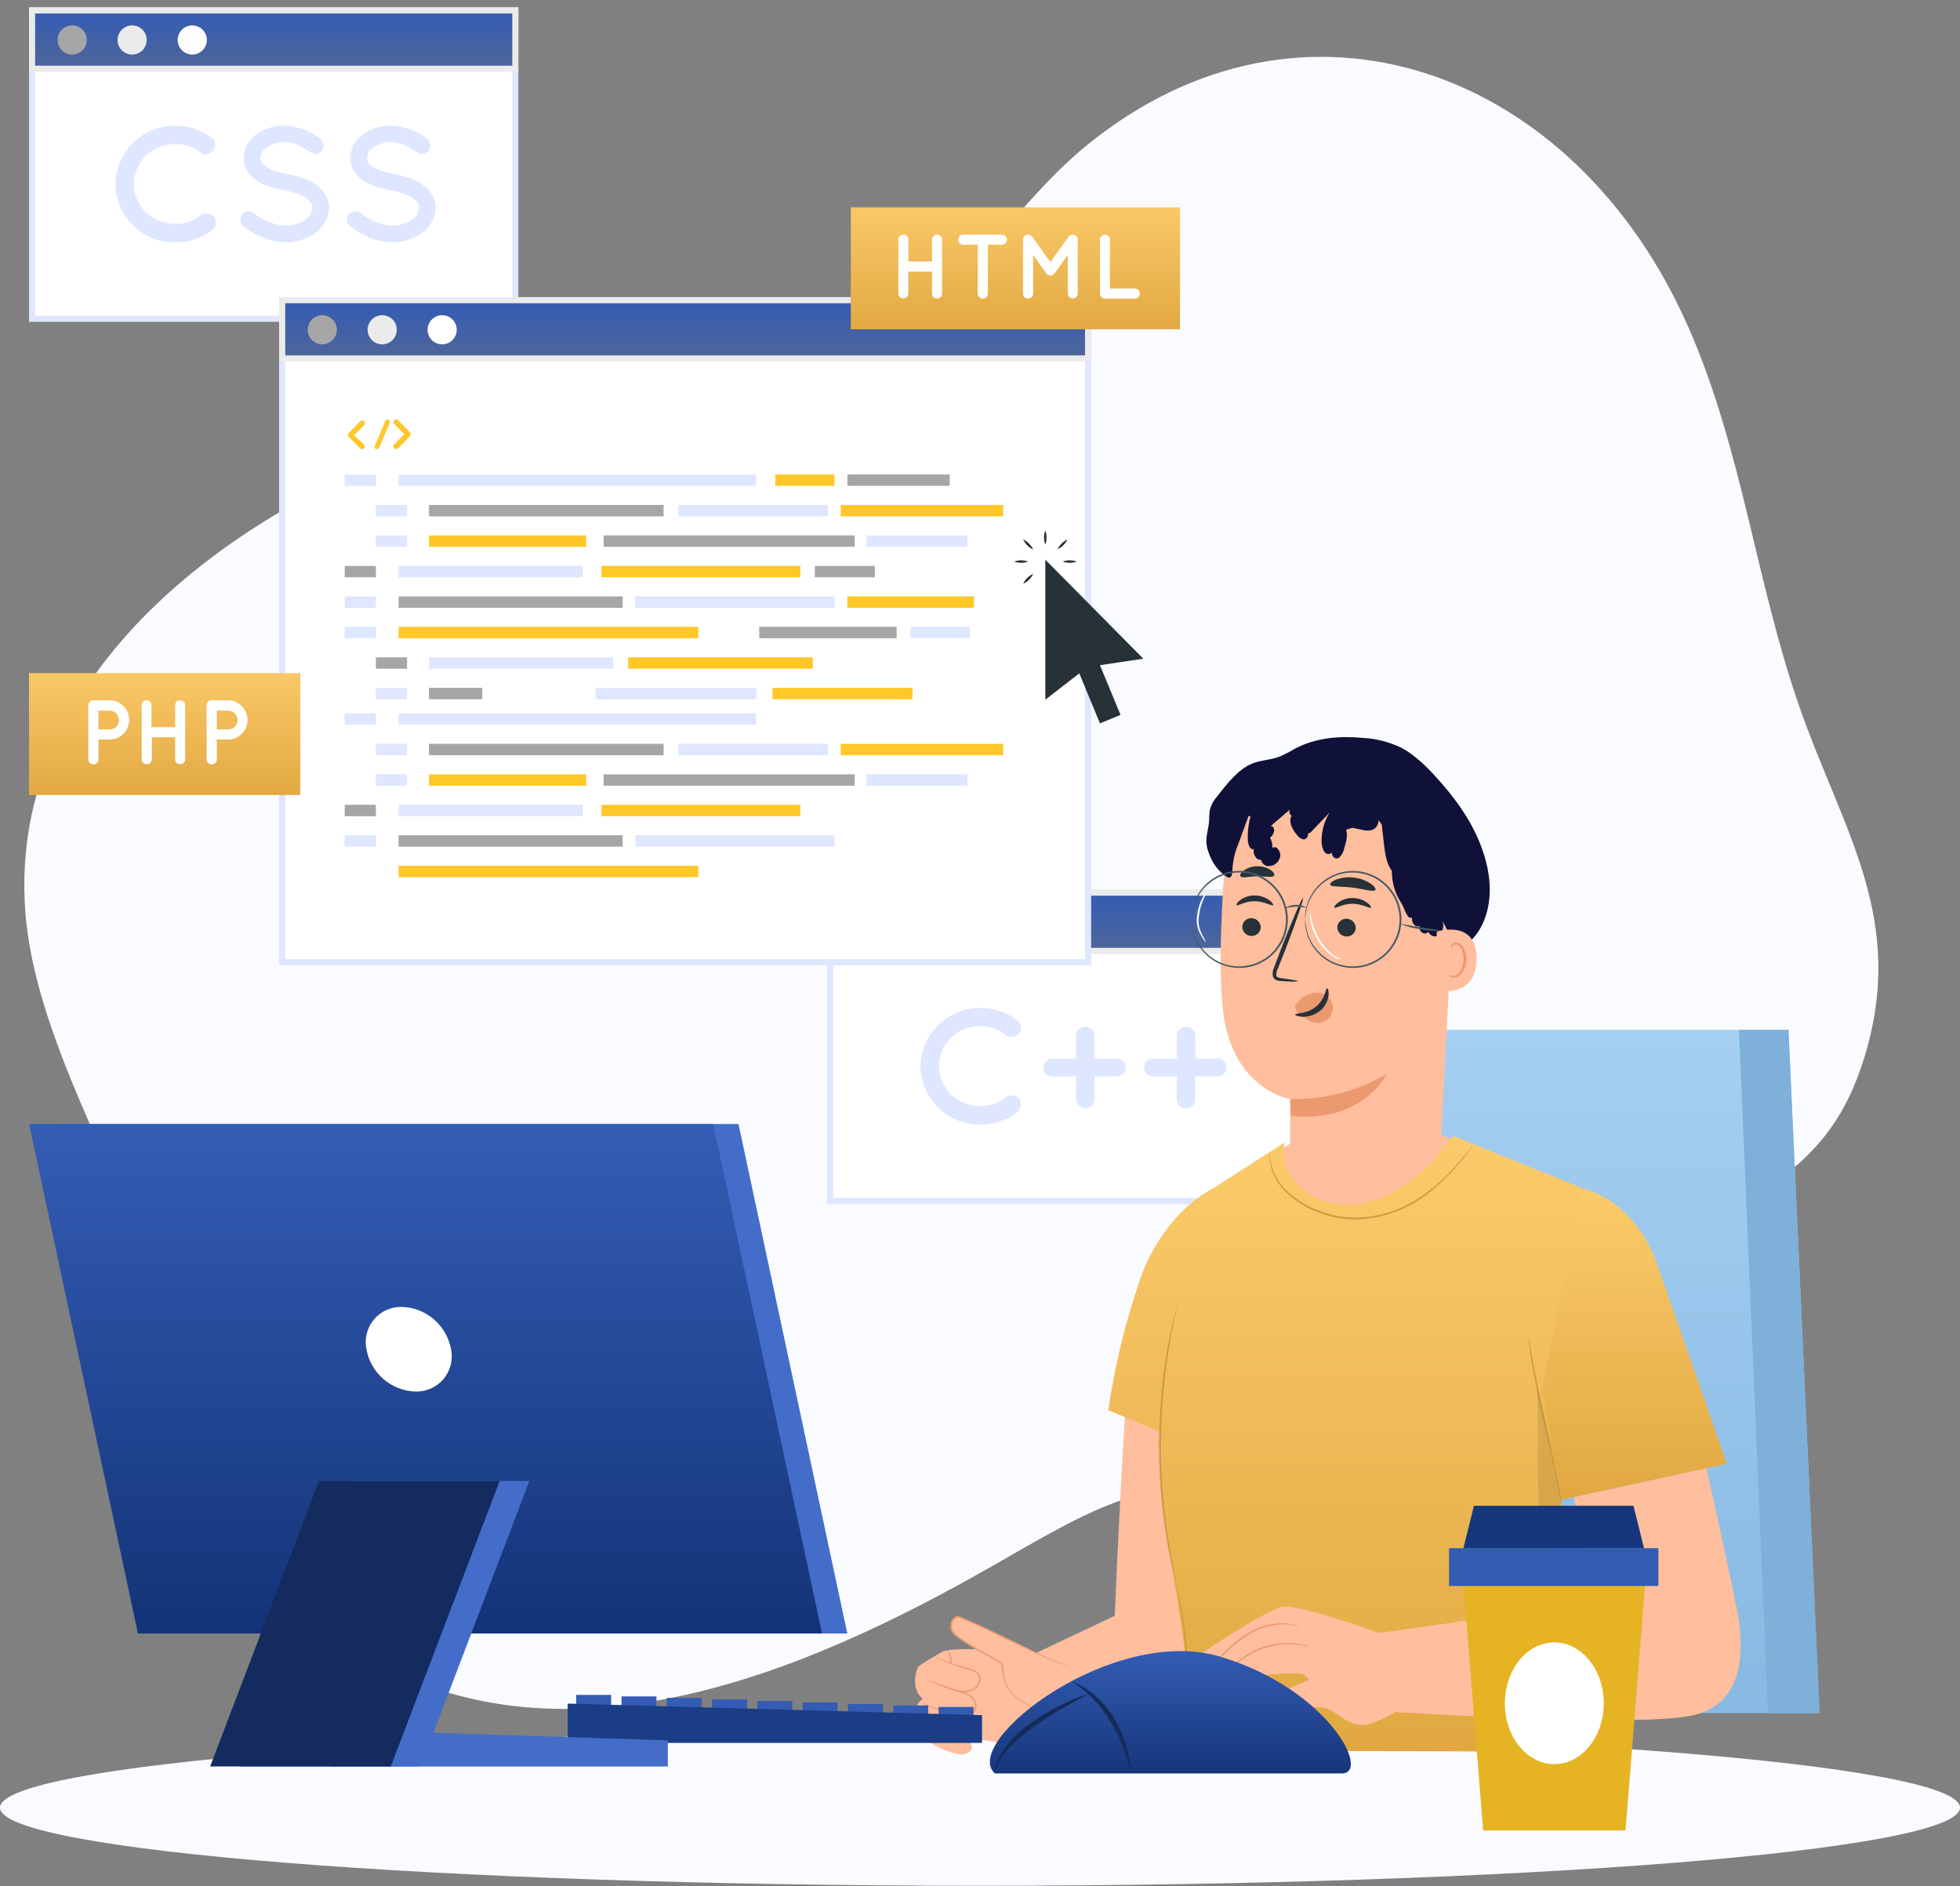 <svg width="237" height="228" viewBox="0 0 237 228" fill="none" xmlns="http://www.w3.org/2000/svg">
<rect x="0" y="0" width="237" height="228" fill="#808080" stroke="none"/>
<path d="M204.229 39.721C190.485 8.234 157.496 -3.622 131.468 17.52C121.304 25.767 114.962 38.894 102.517 44.161C90.839 49.101 76.046 47.647 63.418 50.322C36.528 55.984 0.324 77.464 3.086 110.561C4.296 125.058 14.029 141.16 18.84 154.725C24.364 170.333 27.679 189.859 42.3 199.189C67.368 215.208 97.606 202.115 120.188 189.199C132.34 182.255 139.03 177.987 152.116 180.368C164.23 182.588 175.14 190.359 186.978 181.14C195.865 174.218 196.6 160.192 204.063 151.956C212.47 142.675 220.994 142.004 225.363 128.056C230.661 111.132 222.855 100.559 217.58 85.44C212.305 70.32 210.703 54.535 204.229 39.721Z" fill="#FAFBFF"/>
<path d="M118.5 227.964C183.946 227.964 237 223.736 237 218.521C237 213.306 183.946 209.078 118.5 209.078C53.054 209.078 0 213.306 0 218.521C0 223.736 53.054 227.964 118.5 227.964Z" fill="#FAFBFF"/>
<path d="M220.025 207.091H148.809L163.009 124.493H216.262L220.025 207.091Z" fill="url(#paint0_linear)"/>
<path d="M220.025 207.091H213.78L210.276 124.492H216.262L220.025 207.091Z" fill="#7EB0D9"/>
<path d="M62.314 1.259H3.881V38.537H62.314V1.259Z" fill="white"/>
<path d="M62.678 38.901H3.511V0.889H62.678V38.901ZM4.246 38.166H61.944V1.63H4.246V38.166Z" fill="#DFE6FF"/>
<path d="M62.314 1.259H3.881V8.309H62.314V1.259Z" fill="url(#paint1_linear)"/>
<path d="M62.678 8.68H3.511V0.889H62.678V8.68ZM4.246 7.939H61.944V1.63H4.246V7.939Z" fill="#EBEBEB"/>
<path d="M10.495 4.834C10.495 5.183 10.392 5.524 10.198 5.814C10.004 6.104 9.729 6.33 9.406 6.464C9.084 6.597 8.729 6.632 8.387 6.564C8.045 6.496 7.731 6.328 7.484 6.081C7.237 5.835 7.069 5.52 7.001 5.178C6.933 4.836 6.968 4.481 7.102 4.159C7.235 3.837 7.461 3.561 7.751 3.367C8.042 3.174 8.383 3.07 8.731 3.07C9.199 3.07 9.648 3.256 9.979 3.587C10.309 3.918 10.495 4.366 10.495 4.834Z" fill="#A6A6A6"/>
<path d="M17.739 4.834C17.739 5.183 17.636 5.524 17.442 5.814C17.248 6.104 16.973 6.33 16.65 6.464C16.328 6.597 15.973 6.632 15.631 6.564C15.289 6.496 14.975 6.328 14.728 6.081C14.481 5.835 14.313 5.52 14.245 5.178C14.177 4.836 14.212 4.481 14.346 4.159C14.479 3.837 14.705 3.561 14.995 3.367C15.285 3.174 15.627 3.07 15.975 3.07C16.443 3.07 16.892 3.256 17.223 3.587C17.553 3.918 17.739 4.366 17.739 4.834Z" fill="#EBEBEB"/>
<path d="M25.012 4.834C25.012 5.183 24.909 5.524 24.715 5.814C24.521 6.104 24.246 6.33 23.924 6.464C23.601 6.597 23.247 6.632 22.904 6.564C22.562 6.496 22.248 6.328 22.001 6.081C21.755 5.835 21.587 5.52 21.518 5.178C21.451 4.836 21.485 4.481 21.619 4.159C21.752 3.837 21.979 3.561 22.269 3.367C22.559 3.174 22.9 3.07 23.248 3.07C23.716 3.07 24.165 3.256 24.496 3.587C24.827 3.918 25.012 4.366 25.012 4.834Z" fill="white"/>
<path d="M13.964 22.244C14.004 20.36 14.781 18.566 16.127 17.247C17.473 15.928 19.282 15.189 21.167 15.188C22.809 15.178 24.407 15.719 25.706 16.723C25.897 16.918 26.01 17.176 26.025 17.449C26.04 17.721 25.956 17.99 25.788 18.205C25.62 18.42 25.38 18.567 25.112 18.619C24.844 18.671 24.566 18.624 24.33 18.487C23.436 17.765 22.316 17.381 21.167 17.405C19.856 17.416 18.596 17.92 17.639 18.816C17.185 19.264 16.823 19.798 16.575 20.386C16.326 20.974 16.197 21.605 16.193 22.244C16.192 22.88 16.318 23.511 16.564 24.097C16.811 24.684 17.172 25.215 17.627 25.66C18.583 26.56 19.843 27.067 21.155 27.077C22.303 27.095 23.422 26.712 24.319 25.995C24.56 25.829 24.855 25.759 25.146 25.8C25.436 25.84 25.701 25.987 25.888 26.213C26.057 26.452 26.131 26.745 26.095 27.035C26.059 27.325 25.916 27.592 25.694 27.783C24.395 28.787 22.797 29.327 21.155 29.317C19.267 29.32 17.454 28.58 16.108 27.256C14.762 25.932 13.992 24.132 13.964 22.244Z" fill="#DFE6FF"/>
<path d="M29.275 25.901C29.447 25.693 29.695 25.561 29.963 25.535C30.232 25.509 30.501 25.59 30.71 25.76C31.764 26.657 33.08 27.187 34.461 27.271C35.333 27.288 36.19 27.035 36.913 26.548C37.159 26.399 37.365 26.192 37.512 25.945C37.66 25.698 37.745 25.418 37.76 25.131C37.764 24.909 37.702 24.69 37.583 24.502C37.432 24.266 37.231 24.065 36.995 23.914C36.163 23.446 35.252 23.133 34.308 22.991H34.267C33.396 22.843 32.546 22.586 31.739 22.226C30.994 21.904 30.359 21.373 29.91 20.698C29.612 20.213 29.455 19.655 29.457 19.087C29.478 18.519 29.631 17.964 29.903 17.466C30.176 16.968 30.561 16.541 31.027 16.217C32.023 15.526 33.209 15.163 34.42 15.177C35.974 15.254 37.467 15.804 38.7 16.752C38.92 16.902 39.073 17.132 39.124 17.392C39.176 17.653 39.123 17.924 38.977 18.146C38.906 18.258 38.813 18.355 38.704 18.431C38.595 18.506 38.472 18.559 38.342 18.587C38.212 18.614 38.078 18.615 37.948 18.59C37.818 18.565 37.694 18.514 37.583 18.44C36.578 17.77 35.62 17.181 34.42 17.181C33.636 17.17 32.867 17.402 32.221 17.846C32.008 17.979 31.829 18.16 31.7 18.376C31.571 18.592 31.496 18.836 31.48 19.087C31.469 19.279 31.518 19.47 31.621 19.633C31.76 19.839 31.94 20.014 32.151 20.145C32.903 20.59 33.736 20.884 34.602 21.009H34.644C35.577 21.172 36.487 21.449 37.354 21.832C38.148 22.181 38.828 22.747 39.312 23.467C39.624 23.966 39.789 24.543 39.788 25.131C39.769 25.737 39.605 26.329 39.311 26.859C39.016 27.389 38.599 27.841 38.095 28.177C37.034 28.924 35.764 29.315 34.467 29.294C32.621 29.209 30.855 28.519 29.44 27.33C29.233 27.16 29.099 26.915 29.069 26.649C29.038 26.382 29.112 26.114 29.275 25.901Z" fill="#DFE6FF"/>
<path d="M42.175 25.901C42.347 25.693 42.595 25.561 42.864 25.535C43.132 25.509 43.401 25.589 43.61 25.76C44.661 26.657 45.976 27.188 47.355 27.271C48.23 27.288 49.088 27.036 49.813 26.548C50.058 26.398 50.263 26.191 50.409 25.944C50.556 25.697 50.64 25.418 50.654 25.131C50.658 24.908 50.596 24.69 50.477 24.502C50.327 24.265 50.126 24.064 49.889 23.914C49.057 23.447 48.146 23.134 47.203 22.991H47.161C46.288 22.842 45.437 22.585 44.627 22.226C43.884 21.904 43.251 21.373 42.804 20.698C42.506 20.213 42.349 19.655 42.352 19.087C42.371 18.519 42.523 17.963 42.796 17.465C43.068 16.967 43.454 16.54 43.922 16.217C44.919 15.525 46.107 15.161 47.32 15.177C48.874 15.256 50.366 15.806 51.6 16.752C51.82 16.902 51.971 17.133 52.021 17.394C52.072 17.654 52.018 17.924 51.871 18.146C51.8 18.258 51.707 18.355 51.598 18.43C51.489 18.506 51.366 18.559 51.236 18.587C51.106 18.614 50.972 18.615 50.842 18.59C50.712 18.565 50.588 18.514 50.477 18.44C49.478 17.769 48.514 17.181 47.32 17.181C46.536 17.169 45.767 17.401 45.121 17.846C44.907 17.978 44.727 18.16 44.597 18.375C44.467 18.591 44.391 18.835 44.374 19.087C44.364 19.278 44.411 19.468 44.51 19.633C44.651 19.836 44.831 20.01 45.039 20.145C45.794 20.59 46.629 20.884 47.496 21.009H47.532C48.466 21.171 49.376 21.447 50.242 21.832C51.038 22.18 51.719 22.747 52.206 23.467C52.514 23.967 52.677 24.543 52.676 25.131C52.658 25.736 52.496 26.329 52.202 26.858C51.909 27.388 51.493 27.84 50.989 28.177C49.926 28.923 48.654 29.314 47.355 29.294C45.51 29.206 43.744 28.517 42.328 27.33C42.124 27.157 41.994 26.912 41.966 26.646C41.937 26.38 42.012 26.113 42.175 25.901Z" fill="#DFE6FF"/>
<path d="M158.823 107.906H100.39V145.183H158.823V107.906Z" fill="white"/>
<path d="M159.194 145.554H100.02V107.535H159.194V145.554ZM100.761 144.813H158.482V108.276H100.761V144.813Z" fill="#DFE6FF"/>
<path d="M158.823 107.906H100.39V114.956H158.823V107.906Z" fill="url(#paint2_linear)"/>
<path d="M159.194 115.326H100.02V107.535H159.194V115.326ZM100.761 114.585H158.482V108.276H100.761V114.585Z" fill="#EBEBEB"/>
<path d="M107.011 111.481C107.011 111.829 106.908 112.171 106.714 112.461C106.52 112.751 106.244 112.977 105.922 113.11C105.6 113.244 105.245 113.279 104.903 113.211C104.561 113.143 104.246 112.975 104 112.728C103.753 112.481 103.585 112.167 103.517 111.825C103.449 111.483 103.484 111.128 103.617 110.806C103.751 110.483 103.977 110.208 104.267 110.014C104.557 109.82 104.898 109.717 105.247 109.717C105.715 109.717 106.164 109.903 106.494 110.233C106.825 110.564 107.011 111.013 107.011 111.481Z" fill="#A6A6A6"/>
<path d="M114.255 111.481C114.255 111.829 114.151 112.171 113.958 112.461C113.764 112.751 113.488 112.977 113.166 113.11C112.844 113.244 112.489 113.279 112.147 113.211C111.805 113.143 111.49 112.975 111.244 112.728C110.997 112.481 110.829 112.167 110.761 111.825C110.693 111.483 110.728 111.128 110.861 110.806C110.995 110.483 111.221 110.208 111.511 110.014C111.801 109.82 112.142 109.717 112.491 109.717C112.959 109.717 113.407 109.903 113.738 110.233C114.069 110.564 114.255 111.013 114.255 111.481Z" fill="#EBEBEB"/>
<path d="M121.499 111.481C121.499 111.829 121.395 112.171 121.201 112.461C121.007 112.751 120.732 112.977 120.41 113.11C120.087 113.244 119.733 113.279 119.39 113.211C119.048 113.143 118.734 112.975 118.487 112.728C118.241 112.481 118.073 112.167 118.005 111.825C117.937 111.483 117.971 111.128 118.105 110.806C118.238 110.483 118.465 110.208 118.755 110.014C119.045 109.82 119.386 109.717 119.735 109.717C120.202 109.717 120.651 109.903 120.982 110.233C121.313 110.564 121.499 111.013 121.499 111.481Z" fill="white"/>
<path d="M111.303 128.896C111.342 127.012 112.117 125.217 113.464 123.898C114.811 122.579 116.621 121.84 118.506 121.841C120.147 121.829 121.745 122.367 123.045 123.369C123.267 123.56 123.41 123.827 123.445 124.117C123.481 124.407 123.408 124.7 123.239 124.939C123.052 125.165 122.787 125.312 122.496 125.352C122.206 125.392 121.911 125.323 121.669 125.157C120.775 124.427 119.653 124.036 118.5 124.051C117.187 124.062 115.927 124.568 114.972 125.468C114.06 126.372 113.544 127.601 113.538 128.885C113.537 129.521 113.664 130.151 113.91 130.737C114.157 131.324 114.518 131.855 114.972 132.301C115.928 133.199 117.188 133.704 118.5 133.712C119.648 133.731 120.767 133.349 121.663 132.63C121.905 132.464 122.2 132.394 122.49 132.435C122.781 132.475 123.046 132.622 123.233 132.847C123.402 133.086 123.475 133.38 123.44 133.67C123.404 133.96 123.261 134.227 123.039 134.417C121.74 135.422 120.142 135.962 118.5 135.952C116.614 135.957 114.802 135.22 113.455 133.899C112.109 132.579 111.336 130.782 111.303 128.896Z" fill="#DFE6FF"/>
<path d="M130.13 130.131H127.32C127.171 130.142 127.022 130.122 126.882 130.073C126.741 130.024 126.613 129.946 126.504 129.845C126.395 129.744 126.308 129.621 126.248 129.485C126.189 129.348 126.158 129.201 126.158 129.052C126.158 128.903 126.189 128.756 126.248 128.62C126.308 128.484 126.395 128.361 126.504 128.26C126.613 128.158 126.741 128.081 126.882 128.031C127.022 127.982 127.171 127.962 127.32 127.973H130.107V125.227C130.107 124.931 130.224 124.647 130.434 124.438C130.643 124.228 130.927 124.11 131.224 124.11C131.52 124.11 131.804 124.228 132.014 124.438C132.223 124.647 132.341 124.931 132.341 125.227V127.956H135.134C135.406 127.976 135.661 128.098 135.847 128.298C136.033 128.498 136.136 128.761 136.136 129.035C136.136 129.308 136.033 129.571 135.847 129.771C135.661 129.971 135.406 130.093 135.134 130.114H132.341V132.871C132.341 133.167 132.223 133.452 132.014 133.661C131.804 133.871 131.52 133.988 131.224 133.988C130.927 133.988 130.643 133.871 130.434 133.661C130.224 133.452 130.107 133.167 130.107 132.871L130.13 130.131Z" fill="#DFE6FF"/>
<path d="M142.301 130.131H139.514C139.366 130.142 139.217 130.122 139.076 130.073C138.936 130.024 138.807 129.946 138.698 129.845C138.589 129.744 138.502 129.621 138.443 129.485C138.383 129.348 138.353 129.201 138.353 129.052C138.353 128.903 138.383 128.756 138.443 128.62C138.502 128.483 138.589 128.361 138.698 128.26C138.807 128.158 138.936 128.081 139.076 128.031C139.217 127.982 139.366 127.962 139.514 127.973H142.301V125.227C142.299 125.08 142.326 124.933 142.381 124.796C142.436 124.659 142.519 124.535 142.623 124.43C142.727 124.326 142.851 124.243 142.988 124.187C143.124 124.131 143.271 124.103 143.418 124.104C143.716 124.104 144.002 124.223 144.212 124.433C144.423 124.644 144.541 124.93 144.541 125.227V127.956H147.311C147.583 127.976 147.838 128.098 148.024 128.298C148.209 128.498 148.313 128.761 148.313 129.035C148.313 129.308 148.209 129.571 148.024 129.771C147.838 129.971 147.583 130.093 147.311 130.114H144.524V132.871C144.524 133.019 144.495 133.165 144.438 133.301C144.382 133.437 144.299 133.561 144.195 133.665C144.09 133.769 143.967 133.852 143.83 133.909C143.694 133.965 143.548 133.994 143.401 133.994C143.253 133.996 143.107 133.968 142.97 133.912C142.833 133.856 142.709 133.773 142.605 133.668C142.501 133.564 142.419 133.439 142.364 133.302C142.308 133.165 142.281 133.019 142.283 132.871L142.301 130.131Z" fill="#DFE6FF"/>
<path d="M131.571 36.285H34.12V116.314H131.571V36.285Z" fill="white"/>
<path d="M131.941 116.69H33.749V35.92H131.941V116.69ZM34.49 115.949H131.2V36.655H34.49V115.949Z" fill="#DFE6FF"/>
<path d="M131.571 36.285H34.12V43.335H131.571V36.285Z" fill="url(#paint3_linear)"/>
<path d="M131.941 43.705H33.749V35.92H131.941V43.705ZM34.49 42.964H131.2V36.655H34.49V42.964Z" fill="#EBEBEB"/>
<path d="M40.735 39.866C40.735 40.215 40.631 40.556 40.437 40.846C40.243 41.136 39.968 41.362 39.646 41.495C39.323 41.629 38.969 41.664 38.627 41.596C38.284 41.528 37.97 41.36 37.723 41.113C37.477 40.866 37.309 40.552 37.241 40.21C37.173 39.868 37.208 39.513 37.341 39.191C37.475 38.868 37.701 38.593 37.991 38.399C38.281 38.205 38.622 38.102 38.971 38.102C39.438 38.102 39.887 38.288 40.218 38.618C40.549 38.949 40.735 39.398 40.735 39.866Z" fill="#A6A6A6"/>
<path d="M47.978 39.866C47.978 40.215 47.875 40.556 47.681 40.846C47.487 41.136 47.212 41.362 46.89 41.495C46.567 41.629 46.213 41.664 45.87 41.596C45.528 41.528 45.214 41.36 44.967 41.113C44.721 40.866 44.553 40.552 44.485 40.21C44.416 39.868 44.451 39.513 44.585 39.191C44.718 38.868 44.944 38.593 45.235 38.399C45.525 38.205 45.866 38.102 46.215 38.102C46.682 38.102 47.131 38.288 47.462 38.618C47.793 38.949 47.978 39.398 47.978 39.866Z" fill="#EBEBEB"/>
<path d="M55.228 39.866C55.228 40.215 55.125 40.556 54.931 40.846C54.737 41.136 54.462 41.362 54.139 41.495C53.817 41.629 53.462 41.664 53.12 41.596C52.778 41.528 52.464 41.36 52.217 41.113C51.97 40.866 51.802 40.552 51.734 40.21C51.666 39.868 51.701 39.513 51.835 39.191C51.968 38.868 52.194 38.593 52.484 38.399C52.774 38.205 53.115 38.102 53.464 38.102C53.932 38.102 54.381 38.288 54.712 38.618C55.042 38.949 55.228 39.398 55.228 39.866Z" fill="white"/>
<path d="M45.45 57.358H41.681V58.733H45.45V57.358Z" fill="#DFE6FF"/>
<path d="M91.43 57.358H48.196V58.733H91.43V57.358Z" fill="#DFE6FF"/>
<path d="M100.902 57.358H93.746V58.733H100.902V57.358Z" fill="#FFC727"/>
<path d="M117.277 75.779H110.115V77.155H117.277V75.779Z" fill="#DFE6FF"/>
<path d="M114.837 57.358H102.46V58.733H114.837V57.358Z" fill="#A6A6A6"/>
<path d="M49.219 61.044H45.45V62.42H49.219V61.044Z" fill="#DFE6FF"/>
<path d="M80.241 61.044H51.871V62.42H80.241V61.044Z" fill="#A6A6A6"/>
<path d="M108.416 75.779H91.806V77.155H108.416V75.779Z" fill="#A6A6A6"/>
<path d="M75.296 72.098H48.196V73.474H75.296V72.098Z" fill="#A6A6A6"/>
<path d="M70.88 64.725H51.871V66.101H70.88V64.725Z" fill="#FFC727"/>
<path d="M105.782 68.412H98.532V69.787H105.782V68.412Z" fill="#A6A6A6"/>
<path d="M103.348 64.725H72.991V66.101H103.348V64.725Z" fill="#A6A6A6"/>
<path d="M84.433 75.779H48.196V77.155H84.433V75.779Z" fill="#FFC727"/>
<path d="M121.299 61.044H101.661V62.42H121.299V61.044Z" fill="#FFC727"/>
<path d="M100.103 61.044H82.022V62.42H100.103V61.044Z" fill="#DFE6FF"/>
<path d="M116.977 64.725H104.777V66.101H116.977V64.725Z" fill="#DFE6FF"/>
<path d="M49.219 64.725H45.45V66.101H49.219V64.725Z" fill="#DFE6FF"/>
<path d="M45.45 68.412H41.681V69.787H45.45V68.412Z" fill="#A6A6A6"/>
<path d="M70.468 68.412H48.196V69.787H70.468V68.412Z" fill="#DFE6FF"/>
<path d="M74.144 79.466H51.871V80.841H74.144V79.466Z" fill="#DFE6FF"/>
<path d="M110.339 83.152H93.406V84.528H110.339V83.152Z" fill="#FFC727"/>
<path d="M98.291 79.466H75.954V80.841H98.291V79.466Z" fill="#FFC727"/>
<path d="M91.459 83.152H72.015V84.528H91.459V83.152Z" fill="#DFE6FF"/>
<path d="M58.321 83.152H51.871V84.528H58.321V83.152Z" fill="#A6A6A6"/>
<path d="M100.902 72.098H76.83V73.474H100.902V72.098Z" fill="#DFE6FF"/>
<path d="M117.777 72.098H102.46V73.474H117.777V72.098Z" fill="#FFC727"/>
<path d="M96.774 68.412H72.732V69.787H96.774V68.412Z" fill="#FFC727"/>
<path d="M45.45 72.098H41.681V73.474H45.45V72.098Z" fill="#DFE6FF"/>
<path d="M45.45 75.779H41.681V77.155H45.45V75.779Z" fill="#DFE6FF"/>
<path d="M49.219 79.466H45.45V80.841H49.219V79.466Z" fill="#A6A6A6"/>
<path d="M49.219 83.152H45.45V84.528H49.219V83.152Z" fill="#DFE6FF"/>
<path d="M45.45 86.233H41.681V87.609H45.45V86.233Z" fill="#DFE6FF"/>
<path d="M91.43 86.233H48.196V87.609H91.43V86.233Z" fill="#DFE6FF"/>
<path d="M49.219 89.92H45.45V91.296H49.219V89.92Z" fill="#DFE6FF"/>
<path d="M80.241 89.92H51.871V91.296H80.241V89.92Z" fill="#A6A6A6"/>
<path d="M75.296 100.973H48.196V102.349H75.296V100.973Z" fill="#A6A6A6"/>
<path d="M70.88 93.606H51.871V94.982H70.88V93.606Z" fill="#FFC727"/>
<path d="M103.348 93.606H72.991V94.982H103.348V93.606Z" fill="#A6A6A6"/>
<path d="M84.433 104.654H48.196V106.03H84.433V104.654Z" fill="#FFC727"/>
<path d="M121.299 89.92H101.661V91.296H121.299V89.92Z" fill="#FFC727"/>
<path d="M100.103 89.92H82.022V91.296H100.103V89.92Z" fill="#DFE6FF"/>
<path d="M116.977 93.606H104.777V94.982H116.977V93.606Z" fill="#DFE6FF"/>
<path d="M49.219 93.606H45.45V94.982H49.219V93.606Z" fill="#DFE6FF"/>
<path d="M45.45 97.287H41.681V98.663H45.45V97.287Z" fill="#A6A6A6"/>
<path d="M70.468 97.287H48.196V98.663H70.468V97.287Z" fill="#DFE6FF"/>
<path d="M100.902 100.973H76.83V102.349H100.902V100.973Z" fill="#DFE6FF"/>
<path d="M96.774 97.287H72.732V98.663H96.774V97.287Z" fill="#FFC727"/>
<path d="M45.45 100.973H41.681V102.349H45.45V100.973Z" fill="#DFE6FF"/>
<path d="M44.01 53.736C44.071 53.797 44.106 53.881 44.106 53.968C44.106 54.055 44.071 54.139 44.01 54.2C43.947 54.26 43.864 54.294 43.778 54.294C43.691 54.294 43.608 54.26 43.545 54.2L42.093 52.724C42.09 52.715 42.09 52.705 42.093 52.695C42.091 52.681 42.091 52.667 42.093 52.654C42.091 52.642 42.091 52.63 42.093 52.619V52.583C42.093 52.583 42.093 52.583 42.093 52.548C42.093 52.513 42.093 52.548 42.093 52.548V52.513C42.09 52.499 42.09 52.485 42.093 52.472C42.093 52.472 42.093 52.43 42.093 52.425C42.093 52.419 42.093 52.425 42.093 52.425C42.1 52.409 42.112 52.396 42.128 52.389L43.581 50.913C43.643 50.853 43.726 50.82 43.813 50.82C43.899 50.82 43.983 50.853 44.045 50.913C44.106 50.975 44.141 51.059 44.141 51.146C44.141 51.233 44.106 51.316 44.045 51.378L42.822 52.613L44.01 53.736Z" fill="#FFC727"/>
<path d="M45.327 53.901L46.597 50.884C46.611 50.85 46.632 50.819 46.658 50.792C46.685 50.766 46.716 50.745 46.751 50.731C46.785 50.717 46.822 50.709 46.859 50.71C46.896 50.71 46.933 50.717 46.967 50.731C47.002 50.746 47.033 50.767 47.059 50.793C47.086 50.819 47.106 50.85 47.12 50.885C47.135 50.919 47.142 50.956 47.142 50.993C47.142 51.031 47.135 51.067 47.12 51.102L45.85 54.124C45.827 54.175 45.79 54.218 45.743 54.248C45.696 54.279 45.642 54.295 45.586 54.294C45.553 54.303 45.519 54.303 45.486 54.294C45.447 54.282 45.412 54.261 45.382 54.234C45.352 54.206 45.329 54.172 45.314 54.135C45.299 54.097 45.292 54.057 45.294 54.016C45.297 53.976 45.308 53.936 45.327 53.901Z" fill="#FFC727"/>
<path d="M49.619 52.683C49.61 52.698 49.598 52.71 49.584 52.719L48.131 54.194C48.067 54.253 47.983 54.287 47.896 54.288C47.811 54.288 47.728 54.254 47.667 54.194C47.605 54.133 47.571 54.049 47.571 53.962C47.571 53.875 47.605 53.792 47.667 53.73L48.89 52.489L47.667 51.255C47.605 51.193 47.571 51.109 47.571 51.022C47.571 50.935 47.605 50.852 47.667 50.79C47.729 50.73 47.813 50.697 47.899 50.697C47.986 50.697 48.069 50.73 48.131 50.79L49.584 52.266C49.599 52.273 49.612 52.285 49.619 52.301C49.631 52.315 49.641 52.331 49.648 52.348C49.646 52.364 49.646 52.38 49.648 52.395V52.431V52.501C49.647 52.517 49.647 52.532 49.648 52.548L49.619 52.683Z" fill="#FFC727"/>
<path d="M142.683 25.066H102.878V39.807H142.683V25.066Z" fill="url(#paint4_linear)"/>
<path d="M108.622 35.491V28.953C108.622 28.797 108.684 28.647 108.794 28.537C108.905 28.427 109.054 28.365 109.21 28.365C109.29 28.36 109.37 28.372 109.446 28.399C109.521 28.426 109.59 28.469 109.649 28.524C109.707 28.579 109.754 28.646 109.785 28.719C109.817 28.793 109.833 28.872 109.833 28.953V31.61H112.703V28.953C112.703 28.797 112.765 28.647 112.875 28.537C112.985 28.427 113.135 28.365 113.291 28.365C113.371 28.36 113.451 28.372 113.526 28.399C113.602 28.426 113.671 28.469 113.729 28.524C113.788 28.579 113.834 28.646 113.866 28.719C113.898 28.793 113.914 28.872 113.914 28.953V35.491C113.914 35.571 113.898 35.651 113.866 35.724C113.834 35.798 113.788 35.865 113.729 35.92C113.671 35.975 113.602 36.017 113.526 36.045C113.451 36.072 113.371 36.084 113.291 36.079C113.135 36.079 112.985 36.017 112.875 35.907C112.765 35.797 112.703 35.647 112.703 35.491V32.833H109.833V35.491C109.833 35.571 109.817 35.651 109.785 35.724C109.754 35.798 109.707 35.865 109.649 35.92C109.59 35.975 109.521 36.017 109.446 36.045C109.37 36.072 109.29 36.084 109.21 36.079C109.054 36.079 108.905 36.017 108.794 35.907C108.684 35.797 108.622 35.647 108.622 35.491Z" fill="white"/>
<path d="M121.216 29.576H119.452V35.491C119.452 35.653 119.388 35.809 119.273 35.923C119.159 36.038 119.003 36.103 118.841 36.103C118.679 36.103 118.523 36.038 118.409 35.923C118.294 35.809 118.229 35.653 118.229 35.491V29.576H116.465C116.385 29.576 116.306 29.56 116.232 29.528C116.158 29.497 116.092 29.45 116.037 29.392C115.982 29.333 115.939 29.264 115.912 29.189C115.884 29.113 115.873 29.033 115.878 28.953C115.878 28.797 115.939 28.647 116.05 28.537C116.16 28.427 116.31 28.365 116.465 28.365H121.169C121.325 28.365 121.475 28.427 121.585 28.537C121.695 28.647 121.757 28.797 121.757 28.953C121.759 29.105 121.704 29.252 121.605 29.367C121.505 29.482 121.367 29.556 121.216 29.576Z" fill="white"/>
<path d="M130.324 28.953V35.491C130.314 35.65 130.244 35.798 130.128 35.908C130.013 36.017 129.86 36.078 129.701 36.079C129.545 36.079 129.395 36.017 129.285 35.907C129.175 35.797 129.113 35.647 129.113 35.491V30.828L127.514 33.045C127.459 33.125 127.385 33.189 127.298 33.233C127.212 33.278 127.117 33.3 127.02 33.298C126.921 33.299 126.823 33.276 126.734 33.232C126.645 33.188 126.568 33.124 126.508 33.045L124.927 30.828V35.491C124.927 35.654 124.862 35.81 124.747 35.926C124.631 36.041 124.475 36.105 124.312 36.105C124.149 36.105 123.993 36.041 123.878 35.926C123.762 35.81 123.698 35.654 123.698 35.491V28.953C123.698 28.797 123.76 28.647 123.87 28.537C123.98 28.427 124.13 28.365 124.286 28.365H124.321C124.417 28.364 124.511 28.387 124.596 28.431C124.681 28.475 124.754 28.539 124.809 28.618L127.014 31.675L129.219 28.618C129.275 28.537 129.349 28.472 129.437 28.428C129.524 28.384 129.621 28.362 129.719 28.365C129.874 28.37 130.023 28.434 130.135 28.542C130.247 28.651 130.314 28.797 130.324 28.953Z" fill="white"/>
<path d="M133.005 35.491V28.953C133.005 28.797 133.067 28.647 133.178 28.537C133.288 28.427 133.437 28.365 133.593 28.365C133.673 28.361 133.753 28.373 133.827 28.401C133.902 28.429 133.97 28.471 134.028 28.526C134.086 28.581 134.132 28.648 134.163 28.721C134.195 28.794 134.211 28.873 134.211 28.953V34.868H137.215C137.379 34.868 137.536 34.933 137.652 35.049C137.768 35.164 137.833 35.322 137.833 35.485C137.833 35.649 137.768 35.806 137.652 35.922C137.536 36.038 137.379 36.103 137.215 36.103H133.593C133.514 36.103 133.436 36.087 133.363 36.056C133.29 36.025 133.224 35.979 133.169 35.922C133.114 35.865 133.071 35.797 133.043 35.723C133.015 35.649 133.002 35.57 133.005 35.491Z" fill="white"/>
<path d="M36.313 81.371H3.51V96.111H36.313V81.371Z" fill="url(#paint5_linear)"/>
<path d="M13.253 89.396H11.906V91.801C11.906 91.964 11.842 92.12 11.726 92.236C11.611 92.351 11.455 92.415 11.292 92.415C11.129 92.415 10.973 92.351 10.857 92.236C10.742 92.12 10.678 91.964 10.678 91.801V85.245C10.678 85.089 10.739 84.94 10.85 84.829C10.96 84.719 11.11 84.657 11.265 84.657H13.253C13.881 84.657 14.484 84.907 14.928 85.351C15.373 85.796 15.622 86.398 15.622 87.027C15.622 87.655 15.373 88.258 14.928 88.702C14.484 89.147 13.881 89.396 13.253 89.396ZM11.906 88.185H13.253C13.555 88.185 13.845 88.065 14.059 87.851C14.273 87.637 14.393 87.347 14.393 87.044C14.393 86.742 14.273 86.452 14.059 86.238C13.845 86.024 13.555 85.904 13.253 85.904H11.906V88.185Z" fill="white"/>
<path d="M17.134 91.801V85.245C17.134 85.089 17.195 84.94 17.306 84.829C17.416 84.719 17.566 84.657 17.721 84.657C17.878 84.657 18.027 84.719 18.137 84.829C18.247 84.94 18.309 85.089 18.309 85.245V87.903H21.179V85.245C21.179 85.089 21.241 84.94 21.351 84.829C21.461 84.719 21.611 84.657 21.767 84.657C21.847 84.653 21.927 84.664 22.003 84.692C22.078 84.719 22.147 84.761 22.206 84.817C22.264 84.872 22.31 84.938 22.342 85.012C22.374 85.086 22.39 85.165 22.39 85.245V91.784C22.39 91.864 22.374 91.943 22.342 92.017C22.31 92.091 22.264 92.157 22.206 92.212C22.147 92.267 22.078 92.31 22.003 92.337C21.927 92.365 21.847 92.376 21.767 92.371C21.611 92.371 21.461 92.31 21.351 92.199C21.241 92.089 21.179 91.939 21.179 91.784V89.126H18.362V91.784C18.362 91.939 18.3 92.089 18.19 92.199C18.08 92.31 17.93 92.371 17.774 92.371C17.694 92.379 17.614 92.37 17.537 92.344C17.461 92.319 17.39 92.279 17.33 92.225C17.27 92.172 17.222 92.106 17.188 92.034C17.154 91.961 17.136 91.882 17.134 91.801Z" fill="white"/>
<path d="M27.582 89.396H26.218V91.801C26.218 91.964 26.153 92.12 26.038 92.236C25.922 92.351 25.766 92.415 25.603 92.415C25.44 92.415 25.284 92.351 25.169 92.236C25.053 92.12 24.989 91.964 24.989 91.801V85.245C24.989 85.089 25.051 84.94 25.161 84.829C25.271 84.719 25.421 84.657 25.577 84.657H27.558C28.187 84.657 28.789 84.907 29.234 85.351C29.678 85.796 29.928 86.398 29.928 87.027C29.928 87.655 29.678 88.258 29.234 88.702C28.789 89.147 28.187 89.396 27.558 89.396H27.582ZM26.218 88.185H27.582C27.884 88.185 28.174 88.065 28.388 87.851C28.602 87.637 28.722 87.347 28.722 87.044C28.722 86.742 28.602 86.452 28.388 86.238C28.174 86.024 27.884 85.904 27.582 85.904H26.218V88.185Z" fill="white"/>
<path d="M133.005 80.412L135.492 86.421L133.005 87.45L130.506 81.4L126.396 84.587V67.659L138.25 79.63L133.005 80.412Z" fill="#263238"/>
<path d="M126.397 65.842C126.292 65.57 126.241 65.281 126.244 64.99C126.237 64.698 126.289 64.408 126.397 64.137C126.502 64.409 126.552 64.698 126.544 64.99C126.549 65.281 126.499 65.57 126.397 65.842Z" fill="#263238"/>
<path d="M124.927 66.43C124.663 66.31 124.424 66.143 124.221 65.936C124.009 65.736 123.841 65.493 123.727 65.225C123.992 65.344 124.232 65.514 124.433 65.725C124.645 65.923 124.813 66.163 124.927 66.43Z" fill="#263238"/>
<path d="M124.321 67.882C123.773 68.086 123.17 68.086 122.622 67.882C123.171 67.686 123.772 67.686 124.321 67.882Z" fill="#263238"/>
<path d="M124.927 69.37C124.813 69.637 124.645 69.877 124.433 70.076C124.232 70.286 123.992 70.456 123.727 70.576C123.841 70.307 124.009 70.065 124.221 69.864C124.424 69.657 124.663 69.49 124.927 69.37Z" fill="#263238"/>
<path d="M128.496 67.882C129.047 67.686 129.649 67.686 130.201 67.882C129.651 68.087 129.046 68.087 128.496 67.882Z" fill="#263238"/>
<path d="M127.861 66.43C127.979 66.165 128.146 65.926 128.354 65.725C128.556 65.513 128.798 65.343 129.066 65.225C128.816 65.747 128.389 66.164 127.861 66.401V66.43Z" fill="#263238"/>
<path d="M134.794 195.325C134.794 195.325 136.149 162.088 137.403 156.328C138.991 149.001 145.162 144.575 145.162 144.575L147.525 201.75L145.069 203.219L143.62 203.982C142.972 206.413 144.315 207.006 137.665 208.717C137.132 208.852 126.514 210.529 126.514 210.529L125.472 199.734L134.794 195.325Z" fill="#FFBE9D"/>
<path d="M116.672 210.14C116.672 210.14 120.509 210.402 122.076 211.038C123.77 211.724 125.887 211.321 127.302 210.402C128.111 209.887 128.868 209.296 129.563 208.636L134.798 208.662C135.567 207.796 136.082 206.735 136.286 205.595C136.49 204.455 136.375 203.282 135.954 202.203C135.687 201.461 135.296 200.769 134.798 200.157C134.188 199.471 133.913 199.065 132.223 198.734L125.286 199.789C125.286 199.789 115.672 198.9 113.944 199.67C113.944 199.67 111.767 200.903 111.09 201.424C110.836 201.619 110.022 204.054 111.56 205.362C111.56 205.362 110.175 206.417 110.891 207.404L111.238 207.827C111.238 207.827 110.294 208.992 110.755 209.521C111.217 210.051 115.283 212.545 116.756 212.016C118.23 211.486 117.205 210.246 116.566 209.983" fill="#FFBE9D"/>
<path d="M112.636 203.245C112.808 203.297 112.976 203.361 113.14 203.435C113.462 203.567 113.932 203.753 114.52 203.952C114.803 204.054 115.125 204.155 115.486 204.257C115.833 204.359 116.219 204.443 116.613 204.579C117.042 204.707 117.428 204.952 117.726 205.286C117.891 205.471 118.003 205.697 118.051 205.939C118.1 206.182 118.083 206.433 118.002 206.667C117.896 206.901 117.711 207.091 117.481 207.205C117.263 207.304 117.029 207.363 116.79 207.378C116.353 207.396 115.916 207.364 115.486 207.281C114.763 207.151 114.053 206.951 113.368 206.684C112.784 206.464 112.327 206.26 112.009 206.116C111.84 206.048 111.677 205.966 111.522 205.871C111.697 205.919 111.868 205.98 112.034 206.053C112.356 206.176 112.826 206.366 113.411 206.569C114.091 206.819 114.793 207.006 115.507 207.129C115.926 207.202 116.352 207.231 116.778 207.213C116.994 207.196 117.206 207.142 117.405 207.052C117.593 206.954 117.742 206.794 117.828 206.599C117.896 206.394 117.909 206.174 117.865 205.962C117.821 205.75 117.722 205.554 117.578 205.392C117.301 205.081 116.944 204.852 116.545 204.731C116.164 204.592 115.778 204.503 115.431 204.393C115.084 204.282 114.753 204.177 114.461 204.066C113.877 203.851 113.411 203.643 113.097 203.499C112.937 203.426 112.783 203.341 112.636 203.245Z" fill="#EB996E"/>
<path d="M113.068 200.289C113.24 200.339 113.407 200.404 113.567 200.484C113.889 200.615 114.355 200.801 114.935 201.009C115.515 201.216 116.206 201.432 117.01 201.652C117.446 201.73 117.857 201.907 118.213 202.169C118.402 202.331 118.524 202.558 118.556 202.804C118.593 203.056 118.556 203.314 118.45 203.546C118.339 203.761 118.185 203.951 117.997 204.104C117.809 204.257 117.591 204.37 117.358 204.435C116.933 204.56 116.485 204.587 116.049 204.511C115.334 204.354 114.634 204.136 113.957 203.859L112.585 203.342C112.413 203.285 112.246 203.215 112.085 203.135C112.263 203.169 112.437 203.218 112.606 203.283L113.999 203.745C114.672 204.003 115.365 204.207 116.07 204.354C116.483 204.425 116.907 204.397 117.307 204.274C117.518 204.215 117.714 204.113 117.884 203.974C118.054 203.836 118.193 203.664 118.294 203.469C118.398 203.282 118.437 203.066 118.405 202.854C118.372 202.643 118.271 202.448 118.116 202.3C117.779 202.055 117.391 201.888 116.981 201.813C116.278 201.622 115.585 201.394 114.906 201.131C114.325 200.907 113.868 200.708 113.555 200.551C113.385 200.478 113.222 200.39 113.068 200.289Z" fill="#EB996E"/>
<path d="M115.024 201.174C114.944 200.904 114.888 200.628 114.855 200.348C114.771 200.079 114.707 199.805 114.664 199.526C114.839 199.759 114.962 200.026 115.024 200.311C115.086 200.595 115.086 200.89 115.024 201.174Z" fill="#EB996E"/>
<path d="M129.492 201.602L125.866 200.119C125.866 200.119 115.816 195.168 115.638 195.418C115.461 195.668 114.91 195.634 115.007 196.875C115.105 198.116 120.962 200.733 121.14 201.165C121.318 201.597 120.962 203.757 123.114 205.358C125.265 206.959 126.84 207.023 126.84 207.023" fill="#FFBE9D"/>
<path d="M126.84 207.023C126.84 207.023 126.811 207.023 126.755 207.023L126.501 206.993C126.18 206.939 125.864 206.857 125.557 206.747C124.426 206.335 123.386 205.706 122.495 204.897C121.896 204.305 121.479 203.554 121.292 202.732C121.199 202.281 121.137 201.824 121.106 201.365C121.101 201.311 121.091 201.259 121.076 201.208C121.052 201.167 121.019 201.132 120.979 201.106C120.89 201.038 120.788 200.971 120.686 200.907C120.483 200.784 120.263 200.661 120.051 200.539C119.204 200.052 118.255 199.556 117.32 198.993C116.841 198.71 116.378 198.403 115.93 198.074C115.698 197.904 115.48 197.715 115.278 197.511C115.174 197.401 115.083 197.281 115.007 197.151C114.969 197.079 114.943 197.002 114.931 196.922C114.925 196.847 114.925 196.772 114.931 196.697C114.902 196.393 114.963 196.087 115.105 195.816C115.19 195.688 115.303 195.58 115.435 195.499C115.488 195.467 115.535 195.427 115.575 195.38L115.613 195.346C115.634 195.333 115.659 195.326 115.685 195.325H115.757L115.867 195.355C116.413 195.533 116.909 195.778 117.413 195.986C118.404 196.409 119.357 196.875 120.259 197.303C122.063 198.15 123.681 198.955 125.036 199.624C125.375 199.789 125.692 199.963 126.002 200.098L126.887 200.471L128.306 201.064L129.199 201.449L129.432 201.555L129.508 201.593C129.508 201.593 129.479 201.593 129.424 201.568L129.186 201.483L128.28 201.127L126.849 200.556L125.955 200.2C125.642 200.06 125.324 199.895 124.981 199.734L120.191 197.447C119.285 197.023 118.336 196.579 117.345 196.138C116.845 195.922 116.337 195.689 115.816 195.516L115.723 195.495H115.689C115.689 195.495 115.689 195.469 115.689 195.452C115.803 195.528 115.719 195.478 115.74 195.495C115.689 195.556 115.627 195.608 115.558 195.647C115.447 195.716 115.352 195.806 115.278 195.914C115.157 196.158 115.105 196.43 115.13 196.702C115.121 196.832 115.147 196.962 115.206 197.079C115.274 197.196 115.357 197.304 115.452 197.4C115.645 197.6 115.854 197.783 116.079 197.947C116.521 198.274 116.981 198.578 117.455 198.857C118.383 199.421 119.306 199.916 120.174 200.407C120.394 200.534 120.598 200.657 120.818 200.789C120.919 200.852 121.021 200.92 121.123 200.996C121.184 201.037 121.232 201.094 121.262 201.161C121.282 201.223 121.295 201.287 121.301 201.352C121.309 201.803 121.347 202.253 121.415 202.699C121.589 203.499 121.987 204.234 122.563 204.816C123.053 205.28 123.598 205.684 124.185 206.019C124.624 206.282 125.086 206.506 125.565 206.688C125.867 206.803 126.177 206.895 126.493 206.963C126.599 206.989 126.683 207.002 126.739 207.01L126.84 207.023Z" fill="#EB996E"/>
<path d="M115.638 207.264C115.772 207.284 115.903 207.326 116.024 207.387C116.365 207.53 116.683 207.723 116.968 207.959C117.169 208.121 117.351 208.305 117.51 208.509C117.611 208.625 117.687 208.759 117.735 208.905C117.783 209.05 117.802 209.204 117.79 209.356C117.751 209.528 117.666 209.686 117.544 209.812C117.421 209.939 117.266 210.028 117.095 210.072C116.743 210.16 116.373 210.14 116.032 210.017C114.878 209.647 113.761 209.171 112.695 208.594C112.374 208.418 112.063 208.224 111.763 208.014C111.647 207.946 111.54 207.863 111.445 207.768C111.57 207.818 111.688 207.882 111.797 207.959C112.021 208.09 112.343 208.276 112.754 208.488C113.827 209.028 114.94 209.484 116.083 209.852C116.392 209.967 116.728 209.988 117.049 209.911C117.19 209.877 117.319 209.805 117.422 209.703C117.525 209.601 117.598 209.472 117.633 209.331C117.645 209.196 117.63 209.061 117.59 208.932C117.549 208.804 117.483 208.684 117.396 208.581C117.249 208.382 117.08 208.2 116.892 208.039C116.507 207.73 116.086 207.47 115.638 207.264Z" fill="#AA6550"/>
<path d="M148.012 105.713C148.376 100.483 151.887 94.084 157.101 94.672L173.355 98.907C174.119 98.993 174.822 99.362 175.326 99.942C175.831 100.522 176.099 101.269 176.078 102.037L174.283 137.164L178.2 139.036C178.238 139.036 174.143 141.314 174.181 141.323C174.219 141.331 170.42 152.381 159.676 148.946C157.558 148.264 156.58 145.926 156.169 143.525H156.059C156.059 143.241 152.505 140.518 152.501 140.247C152.501 140.518 156.004 138.261 156.004 138.261V137.308C156.004 134.14 156.004 132.84 156.004 132.869C156.004 132.899 149.325 131.713 147.999 122.98C147.339 118.626 147.605 111.516 148.012 105.713Z" fill="#FFBE9D"/>
<path d="M150.214 112.003C150.208 112.295 150.317 112.578 150.518 112.791C150.718 113.004 150.994 113.13 151.286 113.142C151.428 113.153 151.571 113.137 151.707 113.092C151.843 113.048 151.968 112.977 152.076 112.883C152.184 112.79 152.273 112.676 152.336 112.548C152.4 112.42 152.437 112.281 152.446 112.138C152.45 111.847 152.34 111.566 152.14 111.354C151.94 111.142 151.666 111.016 151.375 111.003C151.232 110.99 151.089 111.006 150.953 111.05C150.817 111.094 150.691 111.164 150.583 111.258C150.475 111.351 150.387 111.465 150.323 111.593C150.26 111.721 150.223 111.86 150.214 112.003Z" fill="#263238"/>
<path d="M149.528 109.415C149.668 109.559 150.519 108.941 151.722 108.949C152.924 108.958 153.805 109.572 153.937 109.423C154 109.36 153.86 109.093 153.479 108.814C152.961 108.448 152.343 108.251 151.709 108.25C151.082 108.244 150.469 108.438 149.96 108.805C149.587 109.102 149.46 109.347 149.528 109.415Z" fill="#263238"/>
<path d="M161.704 112.066C161.698 112.358 161.807 112.641 162.008 112.854C162.208 113.067 162.484 113.193 162.776 113.205C162.918 113.217 163.062 113.201 163.198 113.157C163.334 113.113 163.459 113.042 163.568 112.948C163.676 112.855 163.764 112.74 163.827 112.612C163.891 112.484 163.928 112.344 163.936 112.202C163.94 111.91 163.83 111.629 163.63 111.417C163.43 111.206 163.156 111.08 162.865 111.067C162.722 111.054 162.579 111.07 162.443 111.114C162.307 111.157 162.181 111.228 162.073 111.321C161.965 111.414 161.877 111.528 161.813 111.656C161.75 111.784 161.713 111.924 161.704 112.066Z" fill="#263238"/>
<path d="M161.361 109.72C161.501 109.864 162.352 109.246 163.555 109.254C164.758 109.262 165.639 109.877 165.77 109.728C165.833 109.665 165.698 109.398 165.313 109.118C164.795 108.752 164.176 108.557 163.542 108.559C162.915 108.551 162.302 108.744 161.793 109.11C161.425 109.39 161.293 109.652 161.361 109.72Z" fill="#263238"/>
<path d="M156.931 118.618C156.931 118.55 156.19 118.415 154.979 118.254C154.669 118.22 154.381 118.156 154.331 117.945C154.306 117.627 154.38 117.309 154.542 117.034L155.466 114.7C156.736 111.376 157.685 108.64 157.549 108.589C157.414 108.538 156.279 111.194 154.979 114.518C154.669 115.34 154.373 116.119 154.093 116.869C153.898 117.237 153.838 117.663 153.924 118.072C153.967 118.181 154.035 118.279 154.123 118.357C154.21 118.436 154.315 118.493 154.428 118.525C154.597 118.574 154.773 118.6 154.949 118.601C156.169 118.677 156.927 118.686 156.931 118.618Z" fill="#263238"/>
<path d="M156.003 132.861C160.111 132.952 164.164 131.901 167.709 129.824C167.709 129.824 164.834 135.796 156.105 134.906L156.003 132.861Z" fill="#EB996E"/>
<path d="M156.791 121.333C157.069 120.926 157.441 120.592 157.877 120.361C158.312 120.13 158.797 120.009 159.29 120.007C159.628 120.001 159.961 120.089 160.253 120.26C160.545 120.431 160.783 120.679 160.944 120.977C161.104 121.275 161.179 121.611 161.16 121.949C161.142 122.286 161.031 122.612 160.84 122.891C160.617 123.198 160.308 123.431 159.951 123.559C159.595 123.687 159.208 123.706 158.841 123.611C158.161 123.387 157.546 123.001 157.05 122.485C156.888 122.36 156.757 122.201 156.664 122.019C156.619 121.918 156.601 121.807 156.611 121.698C156.622 121.588 156.66 121.482 156.723 121.392" fill="#EB996E"/>
<path d="M160.467 119.473C160.273 119.473 160.264 120.769 159.138 121.688C158.011 122.607 156.622 122.455 156.596 122.637C156.596 122.722 156.906 122.895 157.494 122.917C158.263 122.933 159.012 122.678 159.612 122.197C160.184 121.734 160.554 121.067 160.645 120.337C160.7 119.795 160.561 119.469 160.467 119.473Z" fill="#263238"/>
<path d="M160.836 106.942C160.95 107.268 162.153 107.12 163.568 107.302C164.982 107.484 166.109 107.873 166.308 107.581C166.393 107.441 166.194 107.132 165.736 106.815C165.125 106.421 164.432 106.172 163.709 106.086C162.987 106.001 162.255 106.082 161.569 106.323C161.048 106.531 160.802 106.785 160.836 106.942Z" fill="#263238"/>
<path d="M149.994 105.934C150.206 106.209 151.036 105.934 152.035 105.934C153.035 105.934 153.873 106.133 154.072 105.845C154.157 105.709 154.026 105.421 153.649 105.171C153.155 104.86 152.58 104.701 151.996 104.716C151.412 104.73 150.845 104.916 150.367 105.252C150.019 105.519 149.901 105.798 149.994 105.934Z" fill="#263238"/>
<path d="M174.42 111.308C174.528 111.606 174.549 111.934 174.478 112.245C174.407 112.557 174.248 112.835 174.025 113.039C173.915 113.115 173.792 113.166 173.664 113.187C173.535 113.208 173.404 113.199 173.279 113.16C173.154 113.122 173.038 113.055 172.937 112.964C172.836 112.872 172.754 112.759 172.695 112.63C172.34 113.162 171.511 112.63 171.633 111.927C171.195 112.204 170.619 111.545 170.757 110.931C170.248 111.15 169.944 110.232 169.676 109.613C169.526 109.275 169.324 108.989 169.151 108.677C168.583 107.653 168.29 106.469 168.306 105.265C167.639 104.426 167.469 103.126 167.331 101.923C167.248 101.172 167.161 100.421 167.079 99.67L166.684 99.151C166.687 99.406 166.619 99.656 166.489 99.865C166.359 100.075 166.173 100.234 165.958 100.32C165.556 100.442 165.132 100.442 164.73 100.32L163.518 100.065L162.769 100.311C162.99 101.009 162.769 101.804 162.552 102.507C162.455 102.993 162.209 103.426 161.857 103.732C161.764 103.776 161.661 103.792 161.561 103.777C161.46 103.763 161.365 103.719 161.285 103.65C161.205 103.581 161.142 103.49 161.104 103.386C161.066 103.281 161.053 103.167 161.068 103.056C160.997 103.128 160.914 103.182 160.822 103.213C160.731 103.244 160.634 103.252 160.54 103.236C160.446 103.22 160.356 103.18 160.277 103.12C160.198 103.06 160.132 102.981 160.085 102.889C159.866 102.469 159.769 101.984 159.808 101.501C159.83 100.329 160.164 99.19 160.768 98.229L158.672 100.425C158.538 100.6 158.359 100.723 158.159 100.776C158.169 100.866 158.162 100.957 158.137 101.043C158.113 101.129 158.072 101.207 158.017 101.274C157.962 101.34 157.894 101.392 157.819 101.426C157.744 101.46 157.663 101.475 157.582 101.47C157.267 101.381 156.989 101.175 156.793 100.886C156.28 100.293 155.735 99.279 156.189 98.602C156.128 98.574 156.073 98.531 156.028 98.476C155.983 98.421 155.95 98.356 155.93 98.285C155.911 98.214 155.905 98.139 155.915 98.066C155.924 97.993 155.948 97.922 155.984 97.86L153.616 99.889C153.853 99.736 154.117 100.148 154.066 100.491C153.99 100.809 153.815 101.088 153.572 101.277C153.785 101.653 153.883 102.095 153.853 102.538C154.279 102.098 154.926 102.898 154.792 103.583C154.717 103.892 154.554 104.166 154.328 104.365C154.102 104.563 153.825 104.676 153.537 104.685C153.304 104.73 153.065 104.676 152.867 104.533C152.669 104.391 152.526 104.171 152.467 103.917C151.946 104.044 151.437 103.245 151.623 102.599C151.228 102.88 150.908 102.125 150.885 101.554C150.842 100.511 150.976 99.468 151.279 98.48C151.279 98.629 151.145 98.752 151.05 98.673C151.029 98.649 151.012 98.619 151.002 98.587C150.992 98.555 150.989 98.52 150.993 98.486C150.997 98.452 151.007 98.42 151.024 98.391C151.041 98.363 151.063 98.339 151.09 98.321C150.644 99.538 150.198 100.759 149.756 101.975C149.344 102.93 149.097 103.963 149.03 105.019C149.03 105.458 148.982 106.051 148.635 106.091C148.545 106.093 148.456 106.068 148.378 106.016C147.391 105.399 146.626 104.419 146.216 103.245C146.043 102.84 145.931 102.407 145.884 101.962C145.805 101.027 146.152 100.126 146.208 99.187C146.207 98.774 146.231 98.362 146.279 97.952C146.433 97.339 146.728 96.78 147.135 96.332C148.414 94.672 149.768 92.954 151.477 92.278C152.527 91.87 153.651 91.874 154.705 91.474C155.351 91.189 155.982 90.864 156.596 90.499C159.193 89.133 162.066 88.949 164.853 89.208C166.431 89.292 167.984 89.692 169.435 90.39C171.014 91.22 172.427 92.585 173.741 94.048C175.714 96.222 177.557 98.651 178.813 101.598C179.776 103.864 180.391 106.508 180.036 109.064C179.681 111.62 178.28 114.027 176.354 114.563L175.596 113.596" fill="#0F1139"/>
<path d="M173.732 112.638C173.851 112.583 178.59 111.075 178.547 115.946C178.505 120.816 173.622 119.757 173.618 119.63C173.613 119.503 173.732 112.638 173.732 112.638Z" fill="#FFBE9D"/>
<path d="M175.121 117.796C175.142 117.796 175.206 117.856 175.346 117.923C175.549 118.006 175.777 118.006 175.981 117.923C176.497 117.737 176.938 116.924 176.968 116.047C176.984 115.63 176.908 115.215 176.743 114.832C176.699 114.679 176.618 114.539 176.507 114.425C176.396 114.31 176.259 114.225 176.108 114.175C176.011 114.147 175.908 114.155 175.817 114.196C175.725 114.237 175.651 114.309 175.608 114.4C175.54 114.535 175.57 114.633 175.545 114.641C175.519 114.65 175.439 114.561 175.481 114.357C175.511 114.238 175.579 114.133 175.676 114.057C175.811 113.958 175.98 113.915 176.146 113.938C176.346 113.978 176.533 114.07 176.687 114.203C176.841 114.337 176.958 114.508 177.027 114.7C177.232 115.123 177.328 115.591 177.306 116.06C177.268 117.038 176.756 117.953 176.036 118.152C175.905 118.188 175.767 118.195 175.633 118.171C175.499 118.148 175.372 118.095 175.261 118.017C175.125 117.915 175.104 117.805 175.121 117.796Z" fill="#EB996E"/>
<path d="M157.804 111.147C157.848 110.677 157.923 110.21 158.028 109.749C158.36 108.498 159.106 107.396 160.146 106.624C160.85 106.088 161.672 105.726 162.543 105.569C163.536 105.39 164.559 105.478 165.508 105.824C166.562 106.205 167.479 106.894 168.138 107.801C168.853 108.771 169.238 109.944 169.238 111.149C169.238 112.354 168.853 113.527 168.138 114.497C167.807 114.96 167.404 115.366 166.943 115.7C166.507 116.03 166.023 116.291 165.508 116.475C164.559 116.82 163.536 116.908 162.543 116.729C161.672 116.57 160.851 116.209 160.146 115.674C159.108 114.901 158.362 113.8 158.028 112.549C157.923 112.087 157.848 111.619 157.804 111.147C157.795 111.27 157.795 111.393 157.804 111.516C157.8 111.666 157.811 111.816 157.838 111.964C157.856 112.168 157.891 112.369 157.944 112.566C158.248 113.852 158.987 114.993 160.036 115.797C160.812 116.397 161.727 116.79 162.696 116.942C163.665 117.094 164.657 116.999 165.58 116.666C166.671 116.269 167.622 115.559 168.311 114.624C169.056 113.619 169.458 112.401 169.458 111.149C169.458 109.898 169.056 108.68 168.311 107.674C167.625 106.736 166.674 106.025 165.58 105.633C164.592 105.278 163.528 105.193 162.496 105.387C161.602 105.56 160.761 105.94 160.04 106.497C158.991 107.302 158.251 108.443 157.944 109.728C157.892 109.927 157.856 110.13 157.838 110.334C157.811 110.481 157.8 110.63 157.804 110.779C157.795 110.901 157.795 111.024 157.804 111.147Z" fill="#455A64"/>
<path d="M144.065 111.147C144.109 110.677 144.184 110.21 144.289 109.749C144.621 108.498 145.367 107.396 146.407 106.624C147.111 106.088 147.933 105.726 148.804 105.569C149.797 105.391 150.82 105.478 151.768 105.823C152.823 106.205 153.739 106.894 154.398 107.801C155.114 108.771 155.499 109.944 155.499 111.149C155.499 112.354 155.114 113.527 154.398 114.497C154.068 114.96 153.664 115.366 153.204 115.7C152.768 116.03 152.284 116.291 151.768 116.475C150.82 116.82 149.797 116.908 148.804 116.729C147.933 116.57 147.112 116.209 146.407 115.674C145.369 114.901 144.623 113.799 144.289 112.549C144.184 112.087 144.109 111.619 144.065 111.147C144.057 111.27 144.057 111.393 144.065 111.515C144.065 111.666 144.077 111.816 144.103 111.964C144.121 112.168 144.156 112.369 144.209 112.566C144.513 113.852 145.252 114.993 146.301 115.797C147.077 116.396 147.992 116.79 148.961 116.942C149.93 117.094 150.922 116.999 151.845 116.665C152.937 116.269 153.887 115.559 154.576 114.624C155.321 113.619 155.724 112.401 155.724 111.149C155.724 109.898 155.321 108.68 154.576 107.674C153.89 106.736 152.939 106.025 151.845 105.633C150.924 105.296 149.933 105.196 148.964 105.344C147.995 105.493 147.079 105.883 146.301 106.48C145.253 107.284 144.514 108.426 144.209 109.711C144.157 109.91 144.121 110.112 144.103 110.317C144.077 110.464 144.065 110.613 144.065 110.762C144.057 110.89 144.057 111.019 144.065 111.147Z" fill="#455A64"/>
<path d="M155.36 109.792C155.385 109.855 155.94 109.627 156.664 109.605C157.389 109.584 157.956 109.766 157.977 109.703C157.574 109.479 157.117 109.368 156.656 109.384C156.195 109.4 155.747 109.541 155.36 109.792Z" fill="#455A64"/>
<path d="M169.391 111.719C170.17 112.032 170.988 112.239 171.822 112.337C172.645 112.508 173.486 112.568 174.325 112.515C174.325 112.452 173.22 112.341 171.86 112.121C170.501 111.901 169.408 111.643 169.391 111.719Z" fill="#455A64"/>
<path d="M158.414 110.241C158.37 110.604 158.39 110.973 158.473 111.329C158.63 112.201 158.955 113.034 159.43 113.781C159.892 114.542 160.521 115.187 161.268 115.67C161.42 115.78 161.593 115.857 161.775 115.898C161.958 115.939 162.147 115.942 162.331 115.908C161.982 115.851 161.648 115.726 161.348 115.539C160.653 115.034 160.064 114.397 159.616 113.663C159.156 112.936 158.822 112.137 158.625 111.3C158.473 110.652 158.452 110.237 158.414 110.241Z" fill="white"/>
<path d="M145.848 113.947C145.713 113.633 145.557 113.329 145.382 113.036C145.213 112.716 145.085 112.376 145.001 112.024C144.909 111.592 144.9 111.146 144.975 110.711C145.069 109.903 145.302 109.118 145.666 108.39C145.962 107.844 146.259 107.577 146.229 107.543C146.199 107.509 146.136 107.585 146.004 107.708C145.822 107.885 145.663 108.084 145.53 108.301C145.113 109.03 144.851 109.838 144.759 110.673C144.679 111.134 144.694 111.607 144.802 112.062C144.9 112.429 145.049 112.779 145.246 113.104C145.402 113.414 145.605 113.698 145.848 113.947Z" fill="white"/>
<path d="M140.431 173.133L134.011 170.482C134.792 165.101 136.079 159.806 137.856 154.668C140.164 148.289 143.951 145.422 145.141 144.651V144.575L147.076 143.406L155.322 138.112C153.869 144.702 165.668 151.466 175.701 137.312L192.286 144.02L187.95 190.988L192.062 211.766L150.557 211.643V212.045L141.727 211.961L143.616 202.741C142.794 193.872 140.156 183.107 140.461 175.992C140.423 175.098 140.414 174.137 140.431 173.133Z" fill="url(#paint6_linear)"/>
<path d="M142.29 191.602C142.239 191.493 142.198 191.38 142.167 191.264L141.926 190.294C141.82 189.87 141.697 189.358 141.579 188.752C141.46 188.146 141.303 187.482 141.181 186.698C141.058 185.914 140.905 185.097 140.791 184.191C140.677 183.284 140.558 182.319 140.448 181.298C140.266 179.257 140.139 177.004 140.139 174.636C140.139 172.269 140.304 170.016 140.473 167.97C140.588 166.949 140.685 165.98 140.825 165.078C140.965 164.175 141.087 163.337 141.248 162.575C141.409 161.812 141.528 161.126 141.672 160.52C141.816 159.915 141.913 159.402 142.023 158.983C142.133 158.564 142.205 158.255 142.269 158.013C142.293 157.899 142.327 157.787 142.371 157.679C142.359 157.796 142.339 157.912 142.311 158.026L142.108 159C142.011 159.424 141.901 159.94 141.79 160.546C141.68 161.152 141.532 161.816 141.418 162.6C141.303 163.383 141.155 164.201 141.045 165.103C140.935 166.005 140.821 166.975 140.715 167.991C140.537 170.028 140.41 172.273 140.397 174.636C140.384 176.999 140.52 179.244 140.689 181.281C140.795 182.298 140.88 183.268 141.011 184.17C141.142 185.072 141.248 185.91 141.375 186.673C141.502 187.435 141.629 188.125 141.74 188.731C141.85 189.336 141.956 189.853 142.049 190.277C142.142 190.7 142.201 191.009 142.248 191.251C142.27 191.367 142.285 191.484 142.29 191.602Z" fill="#CF9D42"/>
<path d="M142.167 191.264C142.164 191.335 142.173 191.407 142.193 191.475C142.222 191.64 142.256 191.84 142.299 192.081C142.405 192.602 142.54 193.351 142.701 194.296C143.129 196.732 143.355 199.2 143.379 201.674C143.377 203.034 143.295 204.393 143.133 205.744C142.988 206.846 142.787 207.94 142.532 209.022C142.43 209.487 142.303 209.898 142.21 210.262C142.117 210.627 142.019 210.936 141.939 211.19C141.858 211.444 141.812 211.613 141.765 211.779C141.739 211.845 141.724 211.915 141.718 211.986C141.718 211.986 141.757 211.923 141.807 211.791L142.019 211.22C142.112 210.965 142.222 210.661 142.328 210.296C142.434 209.932 142.574 209.526 142.68 209.06C142.961 207.976 143.179 206.878 143.332 205.769C143.51 204.411 143.599 203.043 143.599 201.674C143.576 199.189 143.328 196.711 142.858 194.271C142.676 193.335 142.515 192.576 142.383 192.064C142.324 191.823 142.278 191.64 142.235 191.467C142.222 191.396 142.199 191.328 142.167 191.264Z" fill="#CF9D42"/>
<path d="M208.812 176.949L200.303 152.605C200.303 152.605 198.071 145.431 191.295 143.661L186.475 168.008L188.711 181.328L208.812 176.949Z" fill="url(#paint7_linear)"/>
<path d="M184.832 161.617C184.823 161.686 184.823 161.756 184.832 161.825C184.832 161.982 184.866 162.176 184.892 162.405C184.947 162.913 185.044 163.642 185.184 164.523C185.463 166.323 185.967 168.788 186.577 171.49C187.187 174.192 187.738 176.648 188.106 178.427C188.284 179.274 188.428 180.002 188.53 180.544L188.657 181.116C188.666 181.185 188.686 181.252 188.716 181.315C188.725 181.246 188.725 181.176 188.716 181.108C188.695 180.951 188.665 180.76 188.631 180.532C188.555 180.028 188.428 179.303 188.267 178.414C187.937 176.623 187.42 174.179 186.802 171.46C186.183 168.741 185.667 166.302 185.349 164.514C185.184 163.621 185.065 162.896 184.985 162.397C184.947 162.164 184.913 161.973 184.888 161.816C184.879 161.748 184.861 161.681 184.832 161.617Z" fill="#CF9D42"/>
<path d="M153.509 139.595C153.5 139.702 153.5 139.809 153.509 139.917C153.509 140.022 153.509 140.154 153.543 140.306C153.577 140.459 153.598 140.641 153.632 140.836C153.666 141.03 153.742 141.259 153.81 141.484C153.899 141.736 154.002 141.984 154.119 142.225C154.401 142.813 154.771 143.356 155.216 143.834C156.403 145.056 157.851 145.994 159.451 146.578C161.394 147.338 163.501 147.582 165.566 147.286C167.634 147.008 169.619 146.294 171.39 145.189C172.807 144.267 174.108 143.178 175.265 141.945C176.049 141.125 176.79 140.264 177.484 139.366C177.73 139.048 177.908 138.798 178.035 138.625C178.102 138.54 178.163 138.451 178.217 138.358C178.136 138.43 178.064 138.511 178.001 138.599L177.416 139.311C176.904 139.929 176.146 140.819 175.151 141.852C173.99 143.058 172.692 144.124 171.284 145.028C169.537 146.102 167.585 146.799 165.554 147.074C163.519 147.361 161.445 147.119 159.531 146.371C157.956 145.806 156.527 144.897 155.347 143.711C154.906 143.249 154.535 142.723 154.246 142.153C154.125 141.92 154.019 141.679 153.928 141.433C153.852 141.204 153.788 141.009 153.733 140.797C153.678 140.586 153.657 140.433 153.623 140.281C153.589 140.128 153.585 139.997 153.568 139.895C153.559 139.793 153.539 139.693 153.509 139.595Z" fill="#CF9D42"/>
<g opacity="0.3">
<path opacity="0.3" d="M188.941 194.385C186.425 191.42 186.184 187.185 186.065 183.276C185.912 178.338 186.018 172.637 185.866 167.699C186.781 172.078 188.161 178.795 188.83 181.328C188.83 181.328 188.5 183.907 188.483 184.919C188.483 185.843 188.547 186.85 188.458 187.77C188.238 190.141 187.865 192.763 189.237 194.715" fill="black"/>
</g>
<path d="M173.219 197.265L166.765 197.4C166.765 197.4 157.092 193.906 155.101 194.237C153.31 194.542 146.754 198.895 145.466 199.742C145.323 199.838 145.215 199.978 145.157 200.14C145.031 200.481 145.041 200.858 145.187 201.191C145.332 201.524 145.601 201.788 145.936 201.928L146.072 201.983L146.017 202.178C145.938 202.431 145.903 202.696 145.915 202.961C145.927 203.163 146.003 203.357 146.133 203.512C146.263 203.668 146.44 203.778 146.637 203.825C146.834 203.872 147.041 203.855 147.228 203.776C147.414 203.697 147.57 203.559 147.673 203.385L147.427 203.808C147.326 203.987 147.278 204.191 147.287 204.397L147.313 204.795C147.323 205.012 147.4 205.22 147.533 205.392C147.665 205.564 147.847 205.691 148.054 205.756C148.25 205.821 148.46 205.827 148.66 205.776C148.86 205.724 149.041 205.616 149.181 205.464C150.028 204.549 151.806 202.715 153.022 202.499C154.34 202.34 155.667 202.274 156.994 202.3C157.267 202.297 157.534 202.376 157.761 202.527C157.988 202.678 158.163 202.895 158.265 203.147C157.541 203.198 152.514 205.82 150.735 206.76C150.459 206.897 150.221 207.099 150.041 207.348C149.861 207.598 149.745 207.887 149.701 208.191C149.638 208.746 149.917 209.331 151.019 209.072C153.382 208.522 157.638 206.565 157.638 206.565C157.638 206.565 159.832 205.938 161.251 206.942C163.25 208.352 164.169 208.869 165.884 208.302C166.921 207.951 167.916 207.485 168.849 206.912L175.053 207.277C175.053 207.277 178.276 201.699 173.219 197.265Z" fill="#FFBE9D"/>
<path d="M158.261 199.035C157.66 198.919 157.054 198.834 156.444 198.781C154.97 198.683 153.494 198.934 152.136 199.514C150.777 200.094 149.575 200.986 148.626 202.118C147.893 202.986 147.584 203.626 147.55 203.605C147.605 203.447 147.677 203.297 147.766 203.156C147.988 202.763 148.241 202.389 148.524 202.038C149.462 200.861 150.677 199.935 152.061 199.343C153.445 198.752 154.954 198.514 156.453 198.65C156.904 198.688 157.352 198.763 157.791 198.874C157.954 198.908 158.111 198.962 158.261 199.035Z" fill="#EB996E"/>
<path d="M157.253 196.685C156.639 196.497 156.005 196.386 155.364 196.354C153.808 196.351 152.282 196.789 150.964 197.616C149.656 198.458 148.462 199.466 147.415 200.615L146.445 201.648C146.334 201.784 146.209 201.908 146.072 202.017C146.166 201.867 146.272 201.725 146.39 201.593C146.606 201.335 146.919 200.966 147.321 200.522C148.349 199.333 149.543 198.299 150.866 197.451C152.214 196.611 153.781 196.188 155.368 196.236C155.845 196.257 156.316 196.342 156.77 196.49C156.894 196.53 157.015 196.577 157.134 196.63C157.215 196.655 157.257 196.68 157.253 196.685Z" fill="#EB996E"/>
<path d="M206.343 177.487C206.343 177.444 209.701 192.577 210.154 195.236C210.667 198.349 211.514 205.913 204.581 207.387C197.648 208.861 168.861 206.963 168.861 206.963L166.782 197.409L193.154 193.665L190.274 181.002L206.343 177.487Z" fill="#FFBE9D"/>
<path d="M113.491 209.108H117.712V206.35H113.491V209.108Z" fill="#345CB4"/>
<path d="M108.017 208.925H112.238V206.168H108.017V208.925Z" fill="#345CB4"/>
<path d="M102.537 208.743H106.758V205.986H102.537V208.743Z" fill="#345CB4"/>
<path d="M97.063 208.561H101.284V205.803H97.063V208.561Z" fill="#345CB4"/>
<path d="M91.583 208.379H95.804V205.621H91.583V208.379Z" fill="#345CB4"/>
<path d="M86.109 208.196H90.33V205.439H86.109V208.196Z" fill="#345CB4"/>
<path d="M80.629 208.014H84.85V205.256H80.629V208.014Z" fill="#345CB4"/>
<path d="M75.155 207.832H79.376V205.074H75.155V207.832Z" fill="#345CB4"/>
<path d="M69.675 207.65H73.897V204.892H69.675V207.65Z" fill="#345CB4"/>
<path d="M68.64 210.695H118.747V207.344L68.64 205.944V210.695Z" fill="#1B3D86"/>
<path d="M19.738 197.466H102.454L89.301 135.881H6.58L19.738 197.466Z" fill="#436DC8"/>
<path d="M16.675 197.466H99.397L86.238 135.881H3.522L16.675 197.466Z" fill="url(#paint8_linear)"/>
<path d="M44.31 163.105C44.562 164.507 45.288 165.781 46.367 166.712C47.446 167.643 48.812 168.175 50.236 168.22C50.879 168.24 51.519 168.115 52.106 167.853C52.694 167.59 53.214 167.198 53.629 166.706C54.043 166.214 54.34 165.634 54.498 165.01C54.656 164.386 54.67 163.735 54.54 163.105C54.285 161.704 53.557 160.432 52.479 159.502C51.401 158.571 50.037 158.037 48.614 157.989C47.97 157.969 47.331 158.095 46.743 158.357C46.156 158.619 45.636 159.011 45.221 159.503C44.807 159.996 44.51 160.576 44.352 161.199C44.194 161.823 44.179 162.475 44.31 163.105Z" fill="white"/>
<path d="M40.07 213.547H80.752V210.389L40.07 209.072V213.547Z" fill="#436DC8"/>
<path d="M29.011 213.541H50.854L64.007 179.039H42.163L29.011 213.541Z" fill="#436DC8"/>
<path d="M25.412 213.541H47.255L60.414 179.039H38.571L25.412 213.541Z" fill="#132B5E"/>
<path d="M120.293 214.388H162.239C165.82 214.388 160.64 204.198 147.575 200.276C134.511 196.355 116.148 210.566 120.293 214.388Z" fill="url(#paint9_linear)"/>
<path d="M136.757 214.388C136.492 213.276 136.152 212.184 135.74 211.119C135.332 210.066 134.834 209.051 134.252 208.085C133.68 207.115 132.997 206.215 132.218 205.403L131.63 204.815L130.977 204.269C130.565 203.869 130.054 203.61 129.601 203.246C130.681 203.683 131.676 204.306 132.541 205.086C133.416 205.868 134.166 206.78 134.763 207.791C135.36 208.795 135.836 209.867 136.18 210.983C136.52 212.088 136.713 213.233 136.757 214.388Z" fill="#152B5B"/>
<path d="M131.782 204.692C131.194 204.998 130.636 205.28 130.071 205.615C129.507 205.95 128.936 206.244 128.384 206.574C127.278 207.238 126.179 207.908 125.138 208.661C124.081 209.385 123.097 210.21 122.198 211.124C121.753 211.58 121.358 212.083 121.022 212.624C120.671 213.164 120.416 213.76 120.27 214.388C120.307 213.728 120.477 213.082 120.77 212.489C121.068 211.896 121.431 211.338 121.851 210.825C122.712 209.819 123.7 208.929 124.791 208.179C126.94 206.687 129.293 205.513 131.776 204.692H131.782Z" fill="#152B5B"/>
<path d="M199.047 189.981L196.554 221.284H179.338L176.845 189.981H199.047Z" fill="#FFC727"/>
<path opacity="0.1" d="M199.047 189.981L196.554 221.284H179.338L176.845 189.981H199.047Z" fill="black"/>
<path d="M200.528 187.159H175.216V191.721H200.528V187.159Z" fill="#325BB2"/>
<path d="M198.794 187.159H176.951L178.227 182.031H197.518L198.794 187.159Z" fill="#16377D"/>
<path d="M193.925 205.909C193.925 209.972 191.25 213.265 187.945 213.265C184.641 213.265 181.966 209.972 181.966 205.909C181.966 201.846 184.647 198.548 187.945 198.548C191.244 198.548 193.925 201.846 193.925 205.909Z" fill="white"/>
<defs>
<linearGradient id="paint0_linear" x1="184.417" y1="124.493" x2="184.417" y2="207.091" gradientUnits="userSpaceOnUse">
<stop stop-color="#A5CFF2"/>
<stop offset="1" stop-color="#87B9E2"/>
</linearGradient>
<linearGradient id="paint1_linear" x1="33.097" y1="1.259" x2="33.097" y2="8.309" gradientUnits="userSpaceOnUse">
<stop stop-color="#345CB4"/>
<stop offset="1" stop-color="#4E6699"/>
</linearGradient>
<linearGradient id="paint2_linear" x1="129.607" y1="107.906" x2="129.607" y2="114.956" gradientUnits="userSpaceOnUse">
<stop stop-color="#345CB4"/>
<stop offset="1" stop-color="#4E6699"/>
</linearGradient>
<linearGradient id="paint3_linear" x1="82.845" y1="36.285" x2="82.845" y2="43.335" gradientUnits="userSpaceOnUse">
<stop stop-color="#345CB4"/>
<stop offset="1" stop-color="#4E6699"/>
</linearGradient>
<linearGradient id="paint4_linear" x1="122.781" y1="25.066" x2="122.781" y2="39.807" gradientUnits="userSpaceOnUse">
<stop stop-color="#F9C867"/>
<stop offset="1" stop-color="#E2A943"/>
</linearGradient>
<linearGradient id="paint5_linear" x1="19.912" y1="81.371" x2="19.912" y2="96.111" gradientUnits="userSpaceOnUse">
<stop stop-color="#F9C867"/>
<stop offset="1" stop-color="#E2A943"/>
</linearGradient>
<linearGradient id="paint6_linear" x1="163.148" y1="137.312" x2="163.148" y2="212.045" gradientUnits="userSpaceOnUse">
<stop stop-color="#FBCB6B"/>
<stop offset="1" stop-color="#E1A841"/>
</linearGradient>
<linearGradient id="paint7_linear" x1="197.643" y1="143.661" x2="197.643" y2="181.328" gradientUnits="userSpaceOnUse">
<stop stop-color="#FBCB6B"/>
<stop offset="1" stop-color="#E1A841"/>
</linearGradient>
<linearGradient id="paint8_linear" x1="51.459" y1="135.881" x2="51.459" y2="197.466" gradientUnits="userSpaceOnUse">
<stop stop-color="#345DB5"/>
<stop offset="1" stop-color="#133377"/>
</linearGradient>
<linearGradient id="paint9_linear" x1="141.521" y1="199.599" x2="141.521" y2="214.388" gradientUnits="userSpaceOnUse">
<stop stop-color="#335CB3"/>
<stop offset="1" stop-color="#16367B"/>
</linearGradient>
</defs>
</svg>
